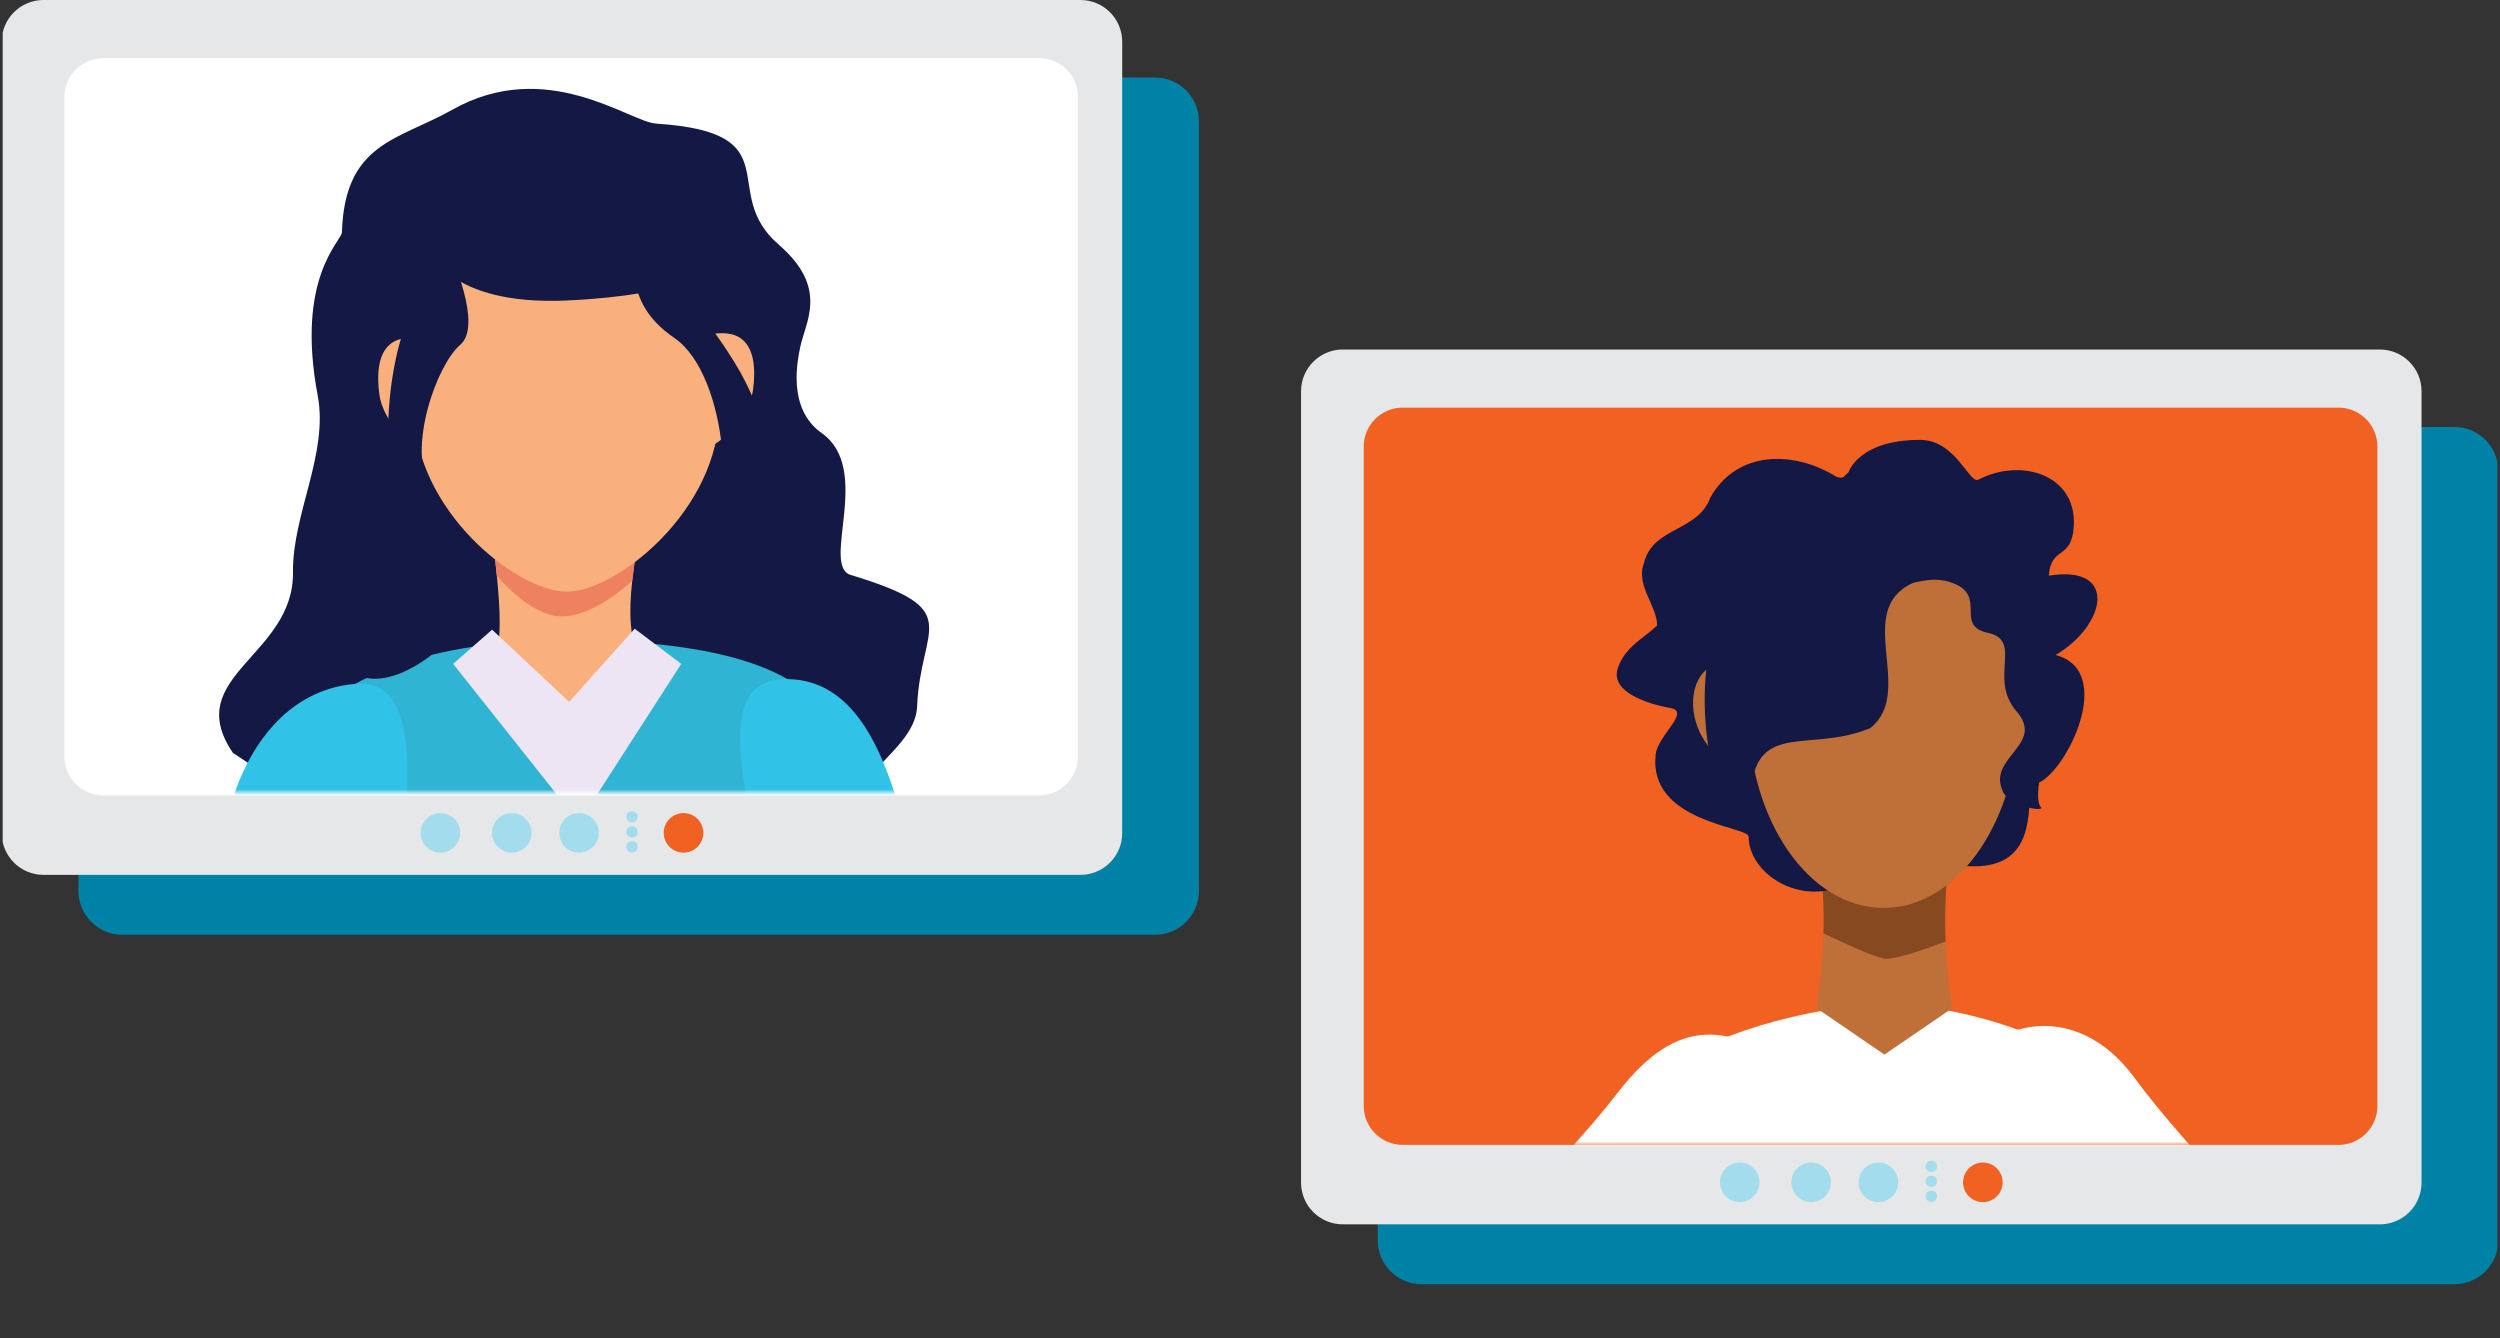 <svg width="426" height="228" viewBox="0 0 426 228" fill="none" xmlns="http://www.w3.org/2000/svg">
<rect x="0" y="0" width="426" height="228" fill="#333333" stroke="none"/>
<g clip-path="url(#clip0_1903_22256)">
<path d="M196.819 13.209H20.85C16.717 13.209 13.366 16.559 13.366 20.692V151.8C13.366 155.933 16.717 159.283 20.85 159.283H196.819C200.952 159.283 204.302 155.933 204.302 151.8V20.692C204.302 16.559 200.952 13.209 196.819 13.209Z" fill="#0081A6"/>
<path d="M184.106 0H7.411C3.478 0 0.291 3.188 0.291 7.12V141.956C0.291 145.888 3.478 149.076 7.411 149.076H184.106C188.038 149.076 191.226 145.888 191.226 141.956V7.12C191.226 3.188 188.038 0 184.106 0Z" fill="#E6E7E8"/>
<path d="M177.063 9.906H17.604C13.94 9.906 10.97 12.876 10.97 16.54V128.899C10.97 132.563 13.94 135.533 17.604 135.533H177.063C180.727 135.533 183.697 132.563 183.697 128.899V16.54C183.697 12.876 180.727 9.906 177.063 9.906Z" fill="white"/>
<mask id="mask0_1903_22256" style="mask-type:luminance" maskUnits="userSpaceOnUse" x="4" y="7" width="183" height="128">
<path d="M186.853 7.051H4.664V134.989H186.853V7.051Z" fill="white"/>
</mask>
<g mask="url(#mask0_1903_22256)">
<path fill-rule="evenodd" clip-rule="evenodd" d="M93.411 105.947V79.988L119.37 92.968L93.411 105.947Z" fill="white"/>
<path fill-rule="evenodd" clip-rule="evenodd" d="M39.7 128.306C30.758 115.206 50.116 111.841 49.924 97.487C49.819 87.59 55.999 77.279 54.138 67.412C50.338 47.234 58.209 41.108 58.266 39.574C58.728 24.295 67.892 23.881 76.997 18.739C93.152 9.586 107.206 20.765 111.799 21.062C135.15 22.596 122.215 32.628 132.691 41.684C141.303 49.141 137.224 54.802 136.327 59.287C135.942 61.283 134.06 69.598 140.022 73.803C148.769 79.957 139.8 96.421 144.969 97.973C164.819 103.992 156.832 106.48 156.282 120.342C156.117 124.8 151.825 128.165 149.039 131.416C114.864 120.7 91.348 163.237 39.697 128.3L39.7 128.306Z" fill="#131944"/>
<path fill-rule="evenodd" clip-rule="evenodd" d="M97.782 109.077C67.821 108.915 58.245 118.368 55.352 119.604C63.087 126.743 65.945 133.469 63.997 150.195C62.829 163.187 61.538 175.794 60.149 188.014C63.535 195.663 65.261 203.485 65.561 211.905C65.831 219.284 64.99 227.136 63.177 235.721C60.389 249.205 55.229 264.571 48.304 282.945C89.971 297.134 125.632 297.269 155.292 283.407C138.095 245.588 140.371 233.857 142.34 208.567C144.279 167.506 180.672 188.675 139.08 119.601C136.165 116.362 127.742 109.236 97.785 109.074L97.782 109.077Z" fill="#2FB4D3"/>
<path fill-rule="evenodd" clip-rule="evenodd" d="M92.666 214.667C81.371 214.697 70.82 214.279 61.001 213.385C63.576 194.027 65.813 173.654 67.725 152.299C69.673 135.573 72.341 115.513 60.536 116.527C48.73 117.542 42.222 127.559 39.433 136.798C33.358 156.409 34.099 229.492 40.715 236.108C49.048 239.764 66.719 239.002 93.651 233.86C91.76 228.361 91.463 221.967 92.666 214.667Z" fill="#30C2E7"/>
<path fill-rule="evenodd" clip-rule="evenodd" d="M104.931 214.667C116.227 214.697 126.778 214.28 136.597 213.385C134.021 194.027 131.785 173.654 129.873 152.299C127.925 135.573 120.559 115.675 134.054 115.717C147.55 115.759 151.672 132.551 154.46 141.79C160.536 161.401 163.496 229.492 156.88 236.108C148.547 239.764 130.876 239.002 103.944 233.86C105.835 228.361 106.132 221.967 104.928 214.667H104.931Z" fill="#30C2E7"/>
<path fill-rule="evenodd" clip-rule="evenodd" d="M107.498 106.322C108.146 113.772 110.088 119.602 110.088 119.602H83.043C83.043 119.602 85.147 113.286 85.147 105.998C85.147 103.752 84.946 100.967 84.669 98.187C84.048 91.953 83.043 85.754 83.043 85.754H110.088C110.088 85.754 108.437 92.442 107.729 98.977C107.447 101.597 107.312 104.191 107.498 106.322Z" fill="#F9B07D"/>
<path fill-rule="evenodd" clip-rule="evenodd" d="M110.092 85.757C110.092 85.757 108.441 92.445 107.732 98.98C104.565 101.78 100.381 104.695 96.407 105.019C92.21 105.361 87.837 101.687 84.673 98.187C84.052 91.953 83.046 85.754 83.046 85.754H110.092V85.757Z" fill="#EE8160"/>
<path fill-rule="evenodd" clip-rule="evenodd" d="M122.561 69.805C122.561 86.933 105.063 100.819 96.568 100.819C88.073 100.819 70.576 86.933 70.576 69.805C70.576 52.677 82.214 38.791 96.568 38.791C110.923 38.791 122.561 52.677 122.561 69.805Z" fill="#F9B07D"/>
<path fill-rule="evenodd" clip-rule="evenodd" d="M81.875 67.048C81.875 72.733 78.012 77.362 73.248 77.341C71.387 77.332 65.336 72.688 64.621 67.048C63.937 61.624 65.165 57.574 69.928 57.574C74.692 57.574 81.875 61.362 81.875 67.048Z" fill="#F9B07D"/>
<path fill-rule="evenodd" clip-rule="evenodd" d="M111.085 66.243C111.085 71.928 114.949 76.557 119.712 76.536C121.574 76.527 127.625 71.883 128.34 66.243C129.024 60.819 127.796 56.77 123.032 56.77C118.269 56.77 111.085 60.558 111.085 66.243Z" fill="#F9B07D"/>
<path fill-rule="evenodd" clip-rule="evenodd" d="M73.158 42.569C73.158 42.569 76.241 52.123 96.566 51.205C116.891 50.286 122.558 45.591 122.558 45.591C122.558 45.591 132.113 35.712 111.707 35.064C91.301 34.416 73.155 42.569 73.155 42.569H73.158Z" fill="#131944"/>
<path fill-rule="evenodd" clip-rule="evenodd" d="M76.676 43.148C76.676 43.148 82.373 55.417 78.417 58.764C74.461 62.111 69.172 76.525 73.437 83.81C77.703 91.099 80.927 106.104 73.161 111.88C65.395 117.655 61.13 115.095 61.13 115.095C61.13 115.095 78.303 106.176 70.474 92.969C62.643 79.761 67.13 56.873 70.474 52.934C73.818 48.993 76.679 43.148 76.679 43.148H76.676Z" fill="#131944"/>
<path fill-rule="evenodd" clip-rule="evenodd" d="M108.665 43.149C108.665 43.149 105.607 51.26 114.894 57.575C124.179 63.891 125.733 89.478 119.37 91.585C121.102 91.585 132.439 79.116 128.714 68.913C124.989 58.71 115.888 50.881 116.47 46.457C117.052 42.032 109.188 40.543 108.665 43.149Z" fill="#131944"/>
<path fill-rule="evenodd" clip-rule="evenodd" d="M83.856 107.293L77.216 113.122L98.673 140.153L116.083 113.122L108.146 107.131L96.974 119.6L83.856 107.293Z" fill="#EEE5F4"/>
</g>
<path d="M75.047 145.289C76.909 145.289 78.418 143.78 78.418 141.918C78.418 140.056 76.909 138.547 75.047 138.547C73.185 138.547 71.676 140.056 71.676 141.918C71.676 143.78 73.185 145.289 75.047 145.289Z" fill="#A3DDED"/>
<path d="M87.206 145.289C89.068 145.289 90.577 143.78 90.577 141.918C90.577 140.056 89.068 138.547 87.206 138.547C85.344 138.547 83.835 140.056 83.835 141.918C83.835 143.78 85.344 145.289 87.206 145.289Z" fill="#A3DDED"/>
<path d="M98.673 145.289C100.535 145.289 102.044 143.78 102.044 141.918C102.044 140.056 100.535 138.547 98.673 138.547C96.811 138.547 95.302 140.056 95.302 141.918C95.302 143.78 96.811 145.289 98.673 145.289Z" fill="#A3DDED"/>
<path d="M116.471 145.289C118.332 145.289 119.842 143.78 119.842 141.918C119.842 140.056 118.332 138.547 116.471 138.547C114.609 138.547 113.1 140.056 113.1 141.918C113.1 143.78 114.609 145.289 116.471 145.289Z" fill="#F16122"/>
<path fill-rule="evenodd" clip-rule="evenodd" d="M108.666 141.746C108.645 143.025 106.742 143.025 106.718 141.746C106.739 140.467 108.642 140.467 108.666 141.746Z" fill="#A3DDED"/>
<path fill-rule="evenodd" clip-rule="evenodd" d="M108.666 144.297C108.645 145.576 106.742 145.576 106.718 144.297C106.739 143.018 108.642 143.018 108.666 144.297Z" fill="#A3DDED"/>
<path fill-rule="evenodd" clip-rule="evenodd" d="M108.666 139.193C108.645 140.472 106.742 140.472 106.718 139.193C106.739 137.915 108.642 137.915 108.666 139.193Z" fill="#A3DDED"/>
<path d="M418.225 72.76H242.256C238.123 72.76 234.772 76.11 234.772 80.243V211.351C234.772 215.484 238.123 218.834 242.256 218.834H418.225C422.358 218.834 425.708 215.484 425.708 211.351V80.243C425.708 76.11 422.358 72.76 418.225 72.76Z" fill="#0081A6"/>
<path d="M405.512 59.555H228.817C224.885 59.555 221.697 62.742 221.697 66.675V201.511C221.697 205.443 224.885 208.631 228.817 208.631H405.512C409.445 208.631 412.633 205.443 412.633 201.511V66.675C412.633 62.742 409.445 59.555 405.512 59.555Z" fill="#E6E7E8"/>
<path d="M398.474 69.461H239.015C235.351 69.461 232.381 72.431 232.381 76.095V188.454C232.381 192.117 235.351 195.087 239.015 195.087H398.474C402.138 195.087 405.108 192.117 405.108 188.454V76.095C405.108 72.431 402.138 69.461 398.474 69.461Z" fill="#F16122"/>
<mask id="mask1_1903_22256" style="mask-type:luminance" maskUnits="userSpaceOnUse" x="225" y="67" width="183" height="128">
<path d="M407.735 67H225.458V195H407.735V67Z" fill="white"/>
</mask>
<g mask="url(#mask1_1903_22256)">
<path fill-rule="evenodd" clip-rule="evenodd" d="M355.815 181.528C349.265 176.525 333.886 171.038 321.104 171.176C308.554 171.312 290.051 176.549 282.131 183.354C277.87 187.018 275.434 203.278 275.434 220.501C275.434 235.115 288.222 249.731 288.222 249.731H322.618C324.32 249.888 326.032 249.897 327.747 249.731H355.205C355.205 249.731 366.167 230.595 366.167 215.63C366.167 200.665 363.798 187.625 355.815 181.528Z" fill="white"/>
<path fill-rule="evenodd" clip-rule="evenodd" d="M331.525 160.428C331.774 166.839 332.675 171.786 332.675 171.786L321.104 179.702L309.532 171.786C309.532 171.786 310.52 164.869 310.713 159.046C310.737 158.406 310.749 157.773 310.749 157.169C310.749 147.427 309.529 142.555 309.529 142.555C309.529 142.555 309.529 134.029 321.101 134.029C332.672 134.029 332.672 142.555 332.672 142.555C332.672 142.555 331.453 148.036 331.453 157.169C331.453 158.283 331.477 159.373 331.519 160.428H331.525Z" fill="#BF7039"/>
<path fill-rule="evenodd" clip-rule="evenodd" d="M331.456 157.17C331.456 158.284 331.48 159.374 331.522 160.429C327.249 162.053 322.621 163.606 321.104 163.351C319.248 163.035 314.302 160.768 310.716 159.044C310.74 158.404 310.752 157.771 310.752 157.167C310.752 147.425 309.533 142.553 309.533 142.553C309.533 142.553 309.533 134.027 321.104 134.027C332.675 134.027 332.675 142.553 332.675 142.553C332.675 142.553 331.456 148.034 331.456 157.167V157.17Z" fill="#874A20"/>
<path fill-rule="evenodd" clip-rule="evenodd" d="M324.759 79.831C317.518 78.515 314.845 82.371 312.773 81.149C305.667 76.825 296.084 76.65 291.465 84.735C289.375 90.618 281.657 89.771 280.17 95.847C278.602 99.694 282.426 103.283 282.368 106.592C280.164 108.707 276.707 110.337 275.62 114.043C274.491 117.899 280.792 119.999 284.567 120.626C288.222 121.236 282.513 125.224 282.131 128.543C280.798 140.18 297.964 140.814 297.964 142.55C297.964 150.466 311.971 157.773 321.104 144.985C331.624 130.258 319.885 135.243 325.975 123.062C330.414 114.184 328.411 113.926 332.672 102.967C335.111 96.7 339.88 98.871 336.934 91.396C334.111 84.23 331.453 81.044 324.756 79.825L324.759 79.831Z" fill="#131944"/>
<path fill-rule="evenodd" clip-rule="evenodd" d="M302.225 125.504C298.57 131.595 302.225 143.163 312.577 144.382C318.722 145.106 322.602 145.022 330.236 146.818C350.94 151.689 343.501 132.967 347.288 133.421C352.111 131.52 360.644 114.311 350.27 111.62C358.935 106.506 360.992 96.157 349.114 98.1C349.499 92.88 353.057 95.589 353.376 89.574C353.844 80.777 344.24 78.002 337.122 81.732C335.573 82.543 333.278 74.957 327.191 74.957C316.68 74.957 315.013 80.438 315.013 80.438C315.013 80.438 310.406 84.82 305.393 90.349C298.732 97.694 300.486 105.848 302.225 109.668C305.27 116.365 302.225 125.501 302.225 125.501V125.504Z" fill="#131944"/>
<path d="M320.954 154.713C333.69 154.713 344.015 139.713 344.015 121.209C344.015 102.705 333.69 87.705 320.954 87.705C308.217 87.705 297.892 102.705 297.892 121.209C297.892 139.713 308.217 154.713 320.954 154.713Z" fill="#BF7039"/>
<path d="M350.534 123.712C352.201 119.129 350.861 114.436 347.542 113.229C344.224 112.023 340.183 114.76 338.516 119.343C336.85 123.926 338.19 128.619 341.509 129.825C344.827 131.032 348.868 128.295 350.534 123.712Z" fill="#BF7039"/>
<path d="M298.24 129.87C301.558 128.664 302.898 123.97 301.232 119.388C299.566 114.805 295.524 112.068 292.206 113.274C288.887 114.481 287.548 119.174 289.214 123.757C290.88 128.34 294.921 131.077 298.24 129.87Z" fill="#BF7039"/>
<path fill-rule="evenodd" clip-rule="evenodd" d="M332.675 99.32C338.766 101.567 332.894 106.582 338.766 107.846C344.79 109.144 338.736 115.595 343.637 121.244C348.508 126.86 338.766 129.025 341.201 134.641C341.811 136.888 347.277 138.35 347.898 137.686C346.607 136.692 347.427 130.722 349.724 127.334C353.019 122.481 351.073 114.424 349.115 107.846C347.184 101.351 342.841 95.158 339.979 91.911C332.062 82.926 313.794 83.487 313.794 83.487C313.794 83.487 316.23 90.707 319.275 96.885C322.32 103.062 326.582 97.074 332.672 99.32H332.675Z" fill="#131944"/>
<path fill-rule="evenodd" clip-rule="evenodd" d="M293.702 102.365C286.584 118.631 292.654 141.944 298.384 139.422C297.27 121.357 307.55 128.814 318.743 124.039C326.458 117.796 315.704 103.99 325.974 99.32C325.974 98.71 333.891 90.794 323.539 87.142C311.757 82.982 297.964 92.623 293.699 102.365H293.702Z" fill="#131944"/>
<path d="M332.066 186.401C337.546 173.614 353.418 169.694 363.62 183.533C373.822 197.369 391.676 214.382 391.676 214.382L363.053 241.276C363.053 241.276 326.564 199.237 332.066 186.398V186.401Z" fill="white"/>
<path d="M306.373 182.207C294.823 174.768 286.155 172.593 275.65 186.204C265.145 199.815 246.924 216.431 246.924 216.431L274.95 243.95C274.95 243.95 323.041 192.946 306.373 182.21V182.207Z" fill="white"/>
</g>
<path d="M296.453 204.84C298.314 204.84 299.823 203.33 299.823 201.469C299.823 199.607 298.314 198.098 296.453 198.098C294.591 198.098 293.082 199.607 293.082 201.469C293.082 203.33 294.591 204.84 296.453 204.84Z" fill="#A3DDED"/>
<path d="M308.616 204.84C310.477 204.84 311.987 203.33 311.987 201.469C311.987 199.607 310.477 198.098 308.616 198.098C306.754 198.098 305.245 199.607 305.245 201.469C305.245 203.33 306.754 204.84 308.616 204.84Z" fill="#A3DDED"/>
<path d="M320.08 204.84C321.942 204.84 323.451 203.33 323.451 201.469C323.451 199.607 321.942 198.098 320.08 198.098C318.218 198.098 316.709 199.607 316.709 201.469C316.709 203.33 318.218 204.84 320.08 204.84Z" fill="#A3DDED"/>
<path d="M337.88 204.84C339.742 204.84 341.251 203.33 341.251 201.469C341.251 199.607 339.742 198.098 337.88 198.098C336.019 198.098 334.509 199.607 334.509 201.469C334.509 203.33 336.019 204.84 337.88 204.84Z" fill="#F16122"/>
<path fill-rule="evenodd" clip-rule="evenodd" d="M330.076 201.299C330.055 202.578 328.151 202.578 328.127 201.299C328.148 200.02 330.052 200.02 330.076 201.299Z" fill="#A3DDED"/>
<path fill-rule="evenodd" clip-rule="evenodd" d="M330.076 203.85C330.055 205.128 328.151 205.128 328.127 203.85C328.148 202.571 330.052 202.571 330.076 203.85Z" fill="#A3DDED"/>
<path fill-rule="evenodd" clip-rule="evenodd" d="M330.076 198.748C330.055 200.027 328.151 200.027 328.127 198.748C328.148 197.469 330.052 197.469 330.076 198.748Z" fill="#A3DDED"/>
</g>
<defs>
<clipPath id="clip0_1903_22256">
<rect width="425.085" height="228" fill="white" transform="translate(0.458)"/>
</clipPath>
</defs>
</svg>
